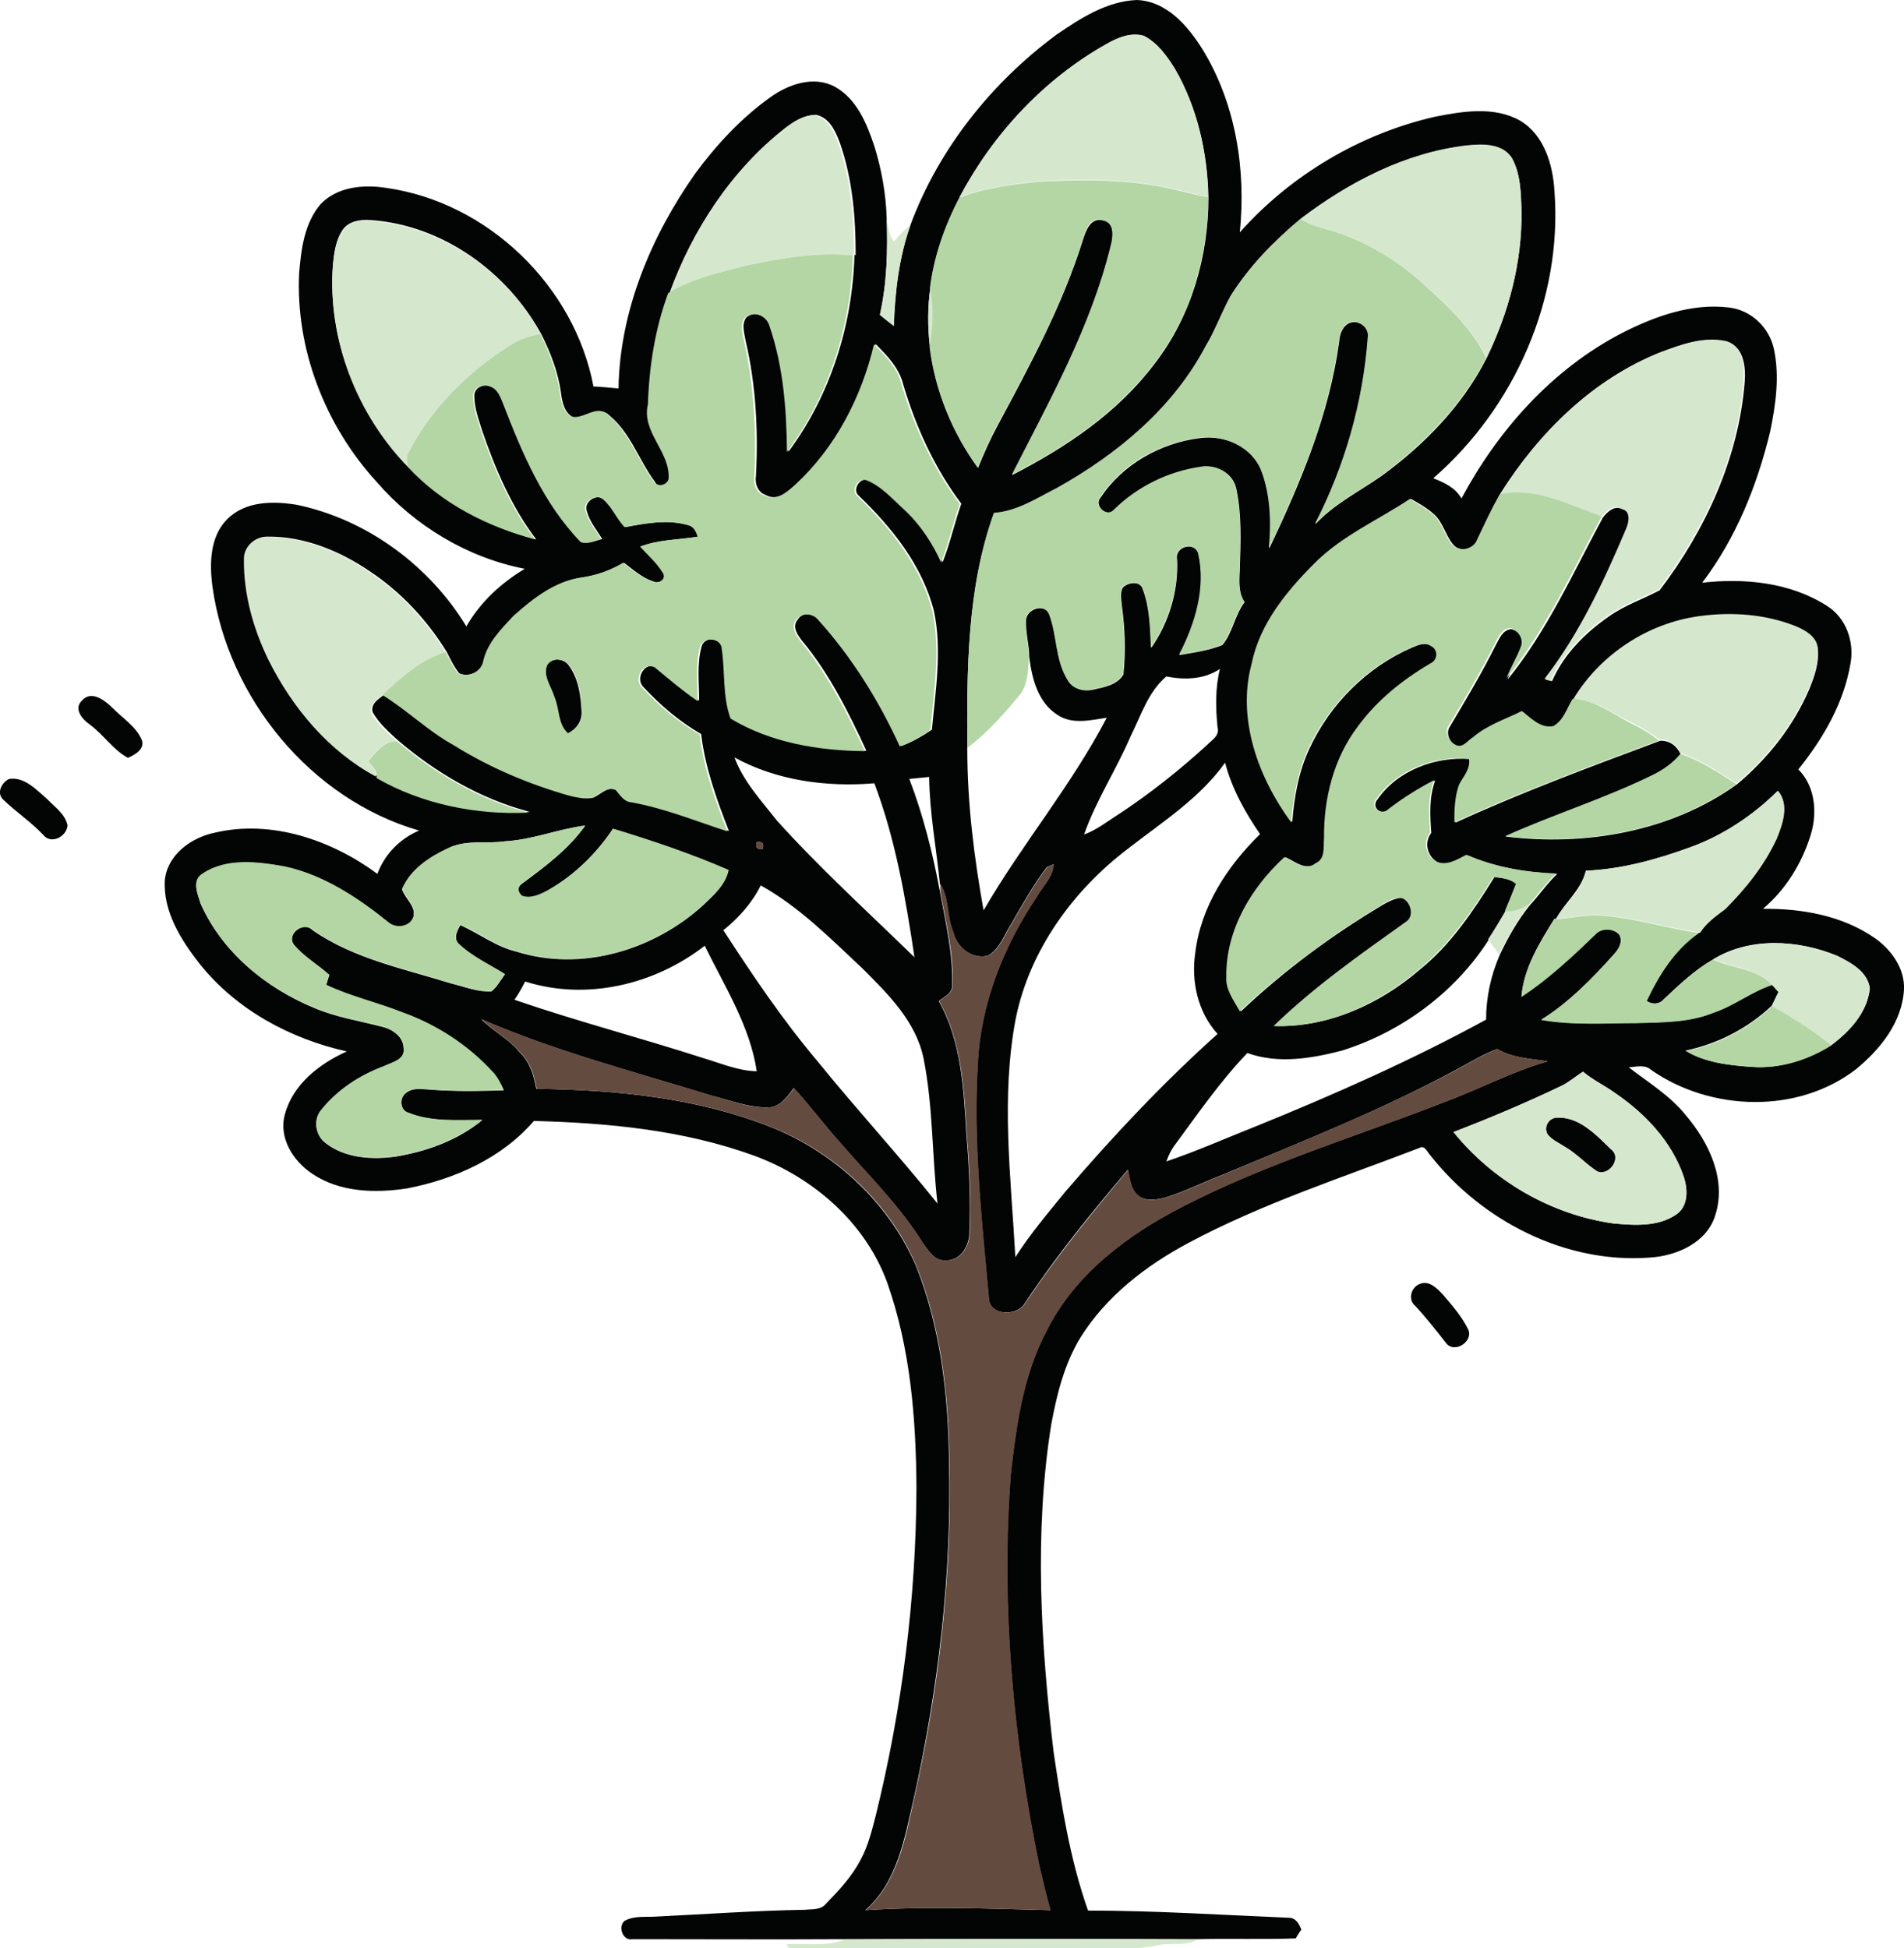 <?xml version="1.0" encoding="utf-8"?>
<!-- Generator: Adobe Illustrator 19.2.0, SVG Export Plug-In . SVG Version: 6.00 Build 0)  -->
<svg version="1.1" id="Layer_1" xmlns="http://www.w3.org/2000/svg" xmlns:xlink="http://www.w3.org/1999/xlink" x="0px" y="0px"
	 viewBox="0 0 479.3 490.5" enable-background="new 0 0 479.3 490.5" xml:space="preserve">
<g>
	<g>
		<path fill="#030404" d="M266,8.7c6-4.1,12.6-8.4,20.2-8.7c7.5,0.3,12.8,6.5,16.5,12.4c8.4,13.7,11,30.3,9.4,46.1
			c12.8-14.4,30.3-24.8,49.1-29.1c7-1.4,15-2.7,21.5,1c6,3.6,8.2,11,8.6,17.6c2.1,27.2-10,54.6-30.5,72.4c2.8,1.1,5.6,2.4,7.1,5.1
			c9.2-17.2,22.8-32.5,40.3-41.6c8.2-4.2,17.5-7.6,26.9-6.5c5.7,0.6,10.4,5.1,11.5,10.7c1.4,6.8,0.4,13.8-1,20.6
			c-3.3,13.6-8.6,26.8-17.1,38c10.6-1.2,22-0.1,31.2,5.7c5,3,7.2,9.2,6.1,14.8c-1.7,9.9-6.9,18.8-13.1,26.5
			c4.2,4.2,4.8,10.7,3.2,16.2c-2.2,7.3-6.3,14-12.1,18.9c9.8-0.1,20,1.7,28.2,7.4c4.1,2.9,7.5,7.6,7.3,12.8
			c-0.4,8.3-6,15.2-12.1,20.2c-14.7,11.3-36.5,10.6-51.5,0.2c-1.6-1.5-3.8-0.8-5.7-0.7c4.9,3.8,10.4,7.1,14.4,12.1
			c5.7,6.7,10.3,16.1,7.4,25.1c-2.1,7-9.8,10.3-16.5,10.7c-21.2,1.6-42.2-9.2-55.2-25.7c-0.8-0.8-1.4-2.7-2.8-1.9
			c-19.5,7.5-39.6,14-58.1,23.9c-10.7,5.7-20.7,13.4-27.2,23.8c-4.1,6.7-6,14.5-7.4,22.1c-4.3,27.2-2.6,54.9,0.6,82.1
			c2,13.5,4.1,27.1,8.7,40.1c16.8,0,33.7,1.1,50.5,1.8c1.8,0,2.6,1.5,3.2,3c-0.4,0.5-1.1,1.6-1.4,2.2c-8.3,0.3-16.6,0-24.8,0.2
			c-29.6-0.1-59.2-0.1-88.8,0c-17.8,0.1-35.6,0-53.4,0c-2.4,0.5-3.7-3.1-2-4.6c2.5-1.4,5.4-0.9,8.1-1.1c12.4-0.6,24.9-1.5,37.3-1.7
			c1.8-0.2,4,0.1,5.3-1.5c3.3-3.4,6.6-6.9,8.8-11.2c1.9-3.5,2.8-7.4,3.8-11.2c6.6-26.9,10.1-54.5,10.2-82.2
			c-0.1-17.5-1.5-35.3-7.4-51.9c-5.5-15-18.5-26.3-33.3-31.8c-17.8-6.5-36.8-8.3-55.6-8.8c-8.1,9.4-20,14.7-32,17
			c-8,1.2-16.8,1-23.8-3.7c-4.8-3.2-8.5-9-6.9-14.9c2-7.6,8.7-12.8,15.6-15.9c-14.3-3.2-27.8-10.5-37-22c-4.7-6-9.3-13.2-8.8-21.2
			c0.7-6.4,6.7-10.7,12.7-11.9c14.2-3.3,29.3,1.9,40.8,10.4c1.8-4.9,5.7-8.9,10.5-10.9c-27.3-7.9-48.1-33.4-52-61.3
			c-0.8-5.8-0.7-12.7,3.7-17.1c4.6-4.6,11.6-4.6,17.6-3.6c17.6,3.7,33.3,15.3,42.6,30.6c3.5-6.1,8.7-10.9,14.7-14.5
			c-14.4-2.8-27.7-10.8-37.3-21.9C81.9,107.2,74.4,88,75.3,68.8c0.5-6,1.3-12.6,5.4-17.4c4.2-4.4,10.8-5,16.5-4.1
			c25.6,3.6,47.4,24.7,52.2,50c2.1,0.1,4.2,0.3,6.3,0.5c0.3-19.5,8.2-38.3,19.3-54.1c5.3-7.2,11.6-14,18.9-19.2
			c4.6-3.3,10.9-5.5,16.2-2.7c5.6,3.1,8.1,9.3,10,15c1.8,5.8,2.9,11.9,3.1,17.9c0.3,8.2,0.1,16.5-1.7,24.5c1.1,0.9,2.3,1.9,3.5,2.8
			c0.3-8.6,1.3-17.3,4.2-25.4C236.3,37.5,249.6,20.8,266,8.7z M278.5,11.1c-15.8,8.9-28.6,22.7-37,38.7c-3.6,7.1-6.4,14.8-7.3,22.7
			c-0.7,4.9-0.7,9.9-0.1,14.9c1.3,10.9,5.6,21.5,12.1,30.4c1.5-3.7,3.1-7.3,5-10.8c8.1-15.1,16.3-30.2,21.4-46.6
			c0.7-2.3,2-5.8,5.1-4.9c3,0.6,2.5,4.2,2,6.4c-5,20.5-15.4,39-24.9,57.7c13.6-7,26.6-15.7,35.9-28.1c9.2-11.9,13.5-27,13.5-41.8
			c-0.2-11.2-2.8-22.6-8.4-32.3c-2-3.2-4.3-6.5-7.7-8.2C284.7,8,281.3,9.5,278.5,11.1z M197.6,32.3c-13.5,10.6-23.3,25.6-29.1,41.6
			c-3.3,8.9-4.8,18.5-5.1,28c-1.7,7,5.7,11.9,5.2,18.8c-0.4,1.6-3.1,2.2-3.8,0.5c-4-5.4-6.1-12.3-11.5-16.7
			c-2.7-2.6-5.9,1.2-9.1,0.5c-2.2-1.2-2.7-3.9-3-6.2c-0.7-5.1-2.6-10-4.9-14.6c-8.6-15.8-25-27.6-43.1-28.8
			c-2.5-0.2-5.4,0.3-6.9,2.4c-1.8,2.6-2.2,5.9-2.5,8.9c-1.4,18.7,6.1,37.6,19.2,50.9c8.5,9.2,20,15,32,18.2
			c-6.2-8.1-10.3-17.7-13.6-27.3c-0.9-2.9-2-5.8-2-8.8c-0.1-2.1,2.4-3.2,4.2-2.4c2,0.6,2.6,2.8,3.4,4.5c4.8,12.4,10.1,25,19.5,34.7
			c1.7,0.5,3.4-0.4,5.1-0.8c-1.4-2.3-3.2-4.4-3.9-7.1c-0.8-2.4,2.7-4.5,4.5-2.8c2.2,1.9,3.3,4.7,5.3,6.9c5.2-1,10.7-2,15.9-0.5
			c1.5,0.3,2.1,1.6,2.5,2.9c-4.8,0.8-9.9,0.7-14.5,2.5c1.9,2.1,4.1,4,5.6,6.4c1.4,1.7-1.1,3.1-2.5,2.4c-2.8-0.9-5-2.9-7.4-4.7
			c-3.3,1.9-6.9,3.2-10.6,3.7c-6.6,1-12.1,5.2-16.9,9.6c-3.1,3.4-6.6,6.9-7.7,11.6c-0.6,2.7-3.9,4-6.3,2.9c-1.3-1.6-2.2-3.5-3.1-5.3
			c-4.9-8-11.5-15.1-19.3-20.3c-7.6-5.2-16.6-8.9-25.8-8.8c-3-0.1-5.9,2.5-5.7,5.6c-0.1,8.8,2.4,17.6,6.4,25.4
			c5.9,12,15.1,22.9,27,29.3l0,0.3c11.6,6.6,25.1,9.3,38.3,8.7c-12.3-3.2-23.6-9.8-33.2-18c-2.3-2.1-4.8-4.3-6.4-7.1
			c-0.6-2.1,1.5-3.3,2.9-4.4c6.2,3.8,11.5,9,17.9,12.6c9.1,5.8,19.1,9.9,29.4,12.8c1.8,0.4,3.6,0.7,5.4,0.5c1.9-0.9,3.7-3,6-2
			c1.1,1.3,2.1,3,4,3.1c8.3,1.6,16.1,4.7,24.1,7.3c-3.1-7.9-6-16-7-24.4c-5.4-3.1-10.2-7.2-14.4-11.7c-2.4-2.1,0.1-6.6,3.1-5.2
			c3.6,2.9,7,5.9,10.8,8.5c0-4.5-0.6-9.2,0.6-13.6c0.6-2.5,4.7-2.5,5.4-0.1c1,6,0.2,12.4,2.3,18.1c10.1,6,22.2,8.1,33.8,8.2
			c-4.5-9.7-9.3-19.4-16.2-27.7c-1.1-1.4-2.6-3.5-1.1-5.3c1.2-2,4.1-1.8,5.5-0.1c8.5,9.4,15.4,20.3,20.6,31.9c2.8-1,5.3-2.5,7.7-4.1
			c0.9-9.9,2.6-20,0.5-29.9c-2.9-11.4-10.5-20.9-18.8-28.9c-1.9-1.4,0-4.7,2.2-4.1c3.8,1.5,6.5,4.7,9.5,7.4c4,3.7,7.1,8.3,9.3,13.3
			c1.9-4.8,3-9.9,4.7-14.7c-6.7-8.9-11.4-19.2-14.6-29.9c-1-4.2-4-7.3-7-10.3c-3.1,13.3-9.8,26-19.8,35.3c-2.1,1.9-4.9,4.4-7.9,2.7
			c-2-0.7-2.7-2.9-2.4-4.8c0.6-11.4,0-22.9-2.6-34c-0.3-1.9-1.1-4,0.1-5.8c2.1-2,5.6-0.6,6.3,2c3.5,10.2,4.3,21,4.4,31.7
			c10.6-14.3,16.1-31.9,16.6-49.5l0.3,0c0-9.5-0.8-19.2-4-28.3c-1.1-2.9-2.6-6.3-6-7C202.2,29,199.7,30.7,197.6,32.3z M327.4,55.1
			c-6.7,5.6-12.9,11.9-17.6,19.4c-2.3,4.2-3.9,8.7-6.3,12.8c-8.2,15.6-22.3,27.2-37.4,35.7c-5.1,2.6-10.1,5.8-15.9,6.3
			c-6.8,18.9-6.8,39.3-6.7,59.2c0,13.7,1.7,27.3,4.1,40.7c9.6-16.6,22.1-31.4,31-48.5c-4.1,0.6-8.8,1.8-12.5-0.8
			c-4.8-3.1-6.3-9-7-14.4c0-3.2-1-6.3-0.8-9.6c0.4-2.7,4.8-4.1,5.9-1.1c2,5.3,1.5,11.4,4.6,16.4c1.2,2.3,4.1,3,6.5,2.4
			c2.7-0.6,6-1.2,7.5-3.8c0.6-5.8,0.4-11.6-0.4-17.4c-0.1-1.4-0.5-3,0.2-4.4c1.2-1.4,4.4-1.9,5.1,0.3c1.8,4.7,1.9,9.8,2.1,14.8
			c4.5-6.4,6.9-14.5,6.5-22.3c-0.6-3.2,4.4-4.6,5.4-1.4c2,8.7-0.7,17.8-4.8,25.5c3.6-0.6,7.3-1.1,10.8-2.5c2.6-3.1,3.1-7.5,5.6-10.8
			c-1.7-2.6-1.3-5.7-1.2-8.6c0.2-6.7,0.5-13.5-0.9-20c-0.8-3.9-5.1-6.1-8.9-5.4c-8.1,1.2-15.9,5.1-21.8,10.8
			c-1.8,2.1-5.3-1.2-3.4-3.2c5.5-8.3,15.1-13.7,24.9-14.9c6.3-0.9,13.2,2.1,15.6,8.3c2.4,6.1,2.6,13,1.9,19.5
			c7.9-16.6,15.1-33.7,17.6-52c0.1-2.3,1.3-5.2,4.1-5c1.9,0.2,3.5,2,3.2,3.9c-1.2,16.4-5.8,32.4-13.3,47c4.7-5.1,11-8.2,16.7-12.2
			c10.7-7.8,20.3-17.6,26.4-29.6c5.6-11.5,9-24.2,8.8-37.1c-0.1-4.5-0.2-9.4-2.5-13.4c-2.5-3.6-7.4-3.4-11.3-3
			C353.7,38.5,339.6,45.9,327.4,55.1z M418,88.7c-17.1,6.8-30.7,20.3-40.4,35.7c-2.1,3.7-3.9,7.5-5.5,11.5c-0.9,2.4-4.5,3.2-6.2,1.3
			c-2.1-2.4-2.6-5.8-5.1-7.9c-1.7-1.5-3.7-2.6-5.6-3.7c-8.1,5.3-17.2,9.3-24.1,16.3c-7,7-13.7,15.2-15.7,25.1
			c-3.8,13.9,1.6,28.8,9.9,40c0.5-6.4,1.6-12.8,4.4-18.7c5.2-11.1,14.4-20.3,25.6-25.2c1.6-0.7,3.6-1.6,5.3-0.4
			c1.8,0.9,1.6,3.6-0.2,4.3c-7,4.1-13.5,9.3-18.3,15.9c-6.1,8-8.6,18.2-8.5,28.1c-0.1,2.2,0.4,5.2-2.1,6.3c-2.7,2.1-5.5-0.4-7.9-1.5
			c-8.4,7.7-14.8,18.5-14.6,30.2c-0.2,3.3,1.8,5.9,3.4,8.6c11-10.4,23.2-19.4,36.2-27.1c1.4-0.7,3-1.6,4.6-1.4
			c2.2,0.8,3.2,4.4,1.1,5.9c-11.5,8.2-23.2,16.4-33.4,26.3c13.5,0.4,26.4-5.5,36.4-14.1c7.9-6.3,13.6-14.9,18.9-23.4
			c2,0.2,4,0.4,5.7,1.7c-0.8,2.3-1.7,4.7-2.8,6.9c-1.4,2.4-2.9,4.9-4.4,7.3c-8.5,13.2-21.9,23.1-36.9,27.8c-7.7,2-16.1,3.4-23.8,0.6
			c-6.9,7.2-12.6,15.5-18.5,23.5c-0.8,1.1-1.4,2.5-1.9,3.8c7.7-2.6,15.1-5.9,22.7-8.9c19.7-8,39.1-16.6,57.8-26.8
			c0-5.6,1.2-11.1,3.4-16.2c2.1-4.5,4.6-8.9,7.7-12.7c2.3-2.5,4.3-5.4,6.8-7.8c-7.7-0.3-15.5-1.6-22.6-4.7c-2.4,1.2-5.2,3-7.8,1.6
			c-2.4-1.6-3.1-4.9-1.3-7.2c-0.3-4.4-0.6-9,1-13.2c-4,2.1-7.9,4.5-11.5,7.3c-1.8,1.8-4.9-0.5-3-2.6c5.1-7.3,14.6-10.8,23.3-10.1
			c0.4,2.6-1.4,4.4-2.5,6.5c-1.1,3-1.2,6.3-1.2,9.5c16.8-7.7,34.1-14.1,51.5-20.6c2.4-0.1,4.1,1.2,5.2,3.4c-1.9,2.3-4.3,4-7,5.3
			c-12,6-25,9.9-37.1,15.4c20,2.5,41.6-1.2,58.2-13.1c7.8-6.5,14.3-14.7,18.3-24.1c1.3-3.2,2.5-6.7,2.1-10.2
			c-0.3-2.8-3.1-4.2-5.3-5.2c-7.6-3.1-16.1-3.7-24.3-2.6c-13,1.6-25,9.6-31.8,20.8c-1.5,2.4-2.3,5.5-4.9,6.9c-3.3,0.6-5.6-2-7.9-3.8
			c-4.2,2.1-8.8,3.5-12.3,6.6c-1.4,0.8-2.6,2.9-4.4,1.9c-1.7-0.7-2.9-3.2-1.7-4.9c4-6.7,8-13.4,11.5-20.4c0.9-1.6,1.7-3.9,3.9-4.1
			c2.1,0.4,3.6,2.8,2.7,4.8c-1.1,2.7-2.7,5.2-3.6,7.9c10-12.3,16.5-26.9,24-40.8c1.1-1.4,2.9-3.2,4.9-2.1c2.5,0.6,2,3.4,1.2,5.2
			c-5.6,13.2-11.7,26.3-20.5,37.7l1.6,0.4c3-6.9,8.5-12.3,14.6-16.5c3.9-2.7,8.4-4.2,12.5-6.4c11.5-15.1,19.9-33.3,21.4-52.5
			c0.3-3.8-0.3-9.1-4.7-10.1C428.6,84.7,423.1,86.8,418,88.7z M293.6,170.3c-4.6,3.9-6.4,9.9-9,15.1c-3.6,8.4-8.7,16.1-11.7,24.7
			c3.3-1.2,6.1-3.5,9-5.3c7.7-5.1,15-10.9,21.8-17.1c1.2-1.3,3.4-2.4,2.8-4.6c-0.5-4.9-0.6-9.9,0.6-14.7
			C303.1,171.1,298.1,171.2,293.6,170.3z M184.9,190.7c2.2,6,6.7,10.8,10.6,15.8c10.9,12.1,23,23.1,34.7,34.5
			c-2.2-14.8-4.8-29.8-10.1-43.8C208,198.2,195.5,196.5,184.9,190.7z M308.4,192c-6.4,9-15.9,15-24.5,21.7
			c-13.8,10.5-24.7,25.5-28.2,42.7c-3.8,19.9-1.2,40.1-0.1,60.1c3.7-5.8,8.2-11.1,12.6-16.5c12-14,24.6-27.4,38.3-39.7
			c-5-5.5-6.7-13.3-5.6-20.5c1.4-11.6,8.1-21.8,16.3-29.8C313.5,204.6,310.1,198.6,308.4,192z M228.9,196.1
			c3.5,9.1,5.9,18.7,7.7,28.3c1.4,7.7,3.3,15.5,3.1,23.4c0.2,2.2-1.9,3.1-3.4,4.2c5.8,10.3,6.3,22.4,7,33.9c0.7,8.3,1.1,16.7,0.7,25
			c-0.2,3.1-2.4,6.5-5.8,6.4c-3,0.3-4.5-2.5-6-4.5c-5.8-9.3-13.7-17-20.8-25.2c-4-4.5-7.6-9.3-11.6-13.7c-1.6,2.3-3.6,5-6.7,4.9
			c-4.8,0-9.4-1.8-14.1-3c-19.4-6-39.2-11.1-57.8-19.2c3,3.1,7,5,9.7,8.4c2.5,2.4,3.5,5.8,4.1,9.1c20,0.3,40.4,2.2,59.2,9.7
			c15.9,6.4,29.4,18.9,36.3,34.7c6.3,15.7,8.2,32.7,8.4,49.4c0.7,28.6-2.7,57.2-8.9,85c-2.3,9.9-4.1,21-12.2,28
			c15.5-1,31.1-0.4,46.6,0c-1.1-3.8-2-7.7-2.9-11.6c-6.6-32.2-9.6-65.4-7.1-98.2c1.4-12.3,3.1-25,9-36c7-14.3,20.5-24.3,34.4-31.4
			c21.1-10.9,43.9-17.7,65.9-26.3c8.7-3.2,17-7.7,25.9-10.2c-4.3-0.7-8.8-0.8-12.7-3.1c-3.6,1.3-6.9,3.4-10.3,5.2
			c-18.9,10.2-38.9,18.1-58.7,26.4c-5,1.9-9.8,4.4-14.9,5.9c-2.2,0.5-5.1,0.9-6.8-0.9c-1.7-1.6-1.8-4.1-2.3-6.2
			c-9.1,10.7-18,21.7-25.8,33.4c-1.7,3.5-9,3.5-9.2-1c-1.8-19.6-4-39.4-2.8-59.1c0.7-15.2,6.5-29.7,14.9-42.1
			c1.5-2.7,4.1-4.9,4.2-8.1c-0.4,0.2-1.3,0.5-1.7,0.7c-3.4,4.5-6.1,9.4-8.9,14.2c-1.8,2.8-2.9,6.4-5.9,8.1c-3.9,1-7.8-2-8.7-5.8
			c-1.8-3.9-1-8.7-3.4-12.3c-0.9-9-2.6-17.9-2.7-26.9C232.3,195.8,230.6,195.9,228.9,196.1z M425.5,213.3
			c-8.5,3.1-17.3,5.5-26.3,5.9c-1.1,4.8-5.2,7.9-7.5,12.1l-0.4,0c-3.7,6-7.7,12.3-8.3,19.6c6.8-4.4,12.8-10.1,18.6-15.7
			c1.5-1.7,4.5-1.6,6,0c1,1.7,0,3.6-1.2,4.9c-5.5,6.2-11.3,12.2-18.4,16.6c7.9,1.4,16,0.8,24,0.8c6.5-0.2,13.2-0.1,19.3-2.6
			c5.2-1.7,9.6-5.4,14.8-7c0.4,0.5,1.2,1.4,1.6,1.8c-0.6,1.2-1.1,2.4-1.7,3.5c-6,5.7-13.6,9.6-21.7,11.3c5,3,11,3.7,16.7,4.1
			c7,0.5,14-1.8,19.9-5.4c4.7-3.5,9.2-8.3,9.8-14.4c-0.6-4.2-4.9-6.5-8.3-8.2c-9.8-4-21.8-4.8-31.1,0.9c-4.7,2.7-8.6,6.4-12.5,10.1
			c-1.1,1.3-2.9,1.3-4.3,0.4c3.1-6.6,7.1-13,13.2-17.2l0.2,0c1.6-2.5,4-4.2,6.3-5.9c5.2-5.2,10-11.1,13-17.8c1.5-3.7,3.2-8.6,0.3-12
			C441.3,205.3,433.8,210.3,425.5,213.3z M127.2,211.8c-4.8,0.7-9.9-0.5-14.4,1.8c-4.7,2.2-9.4,5.4-11.6,10.3
			c0.8,2.4,3.5,4.2,2.9,6.9c-0.8,2.7-4.4,3.2-6.4,1.4c-7.7-6.2-16.3-11.9-26.1-14C64.9,217,57.1,216,51,220
			c-2.8,1.7-1.2,5.1-0.5,7.5c5.4,12.2,16.5,21.3,28.7,26.3c5.4,2.3,11.3,3.2,17,4.7c2.6,0.6,5.4,2.5,5.4,5.5c0.4,2.9-3,3.5-5,4.5
			c-6.2,2.3-11.8,6-15.9,11.2c-1.9,2.5-1.2,6.3,1.3,8.1c4.9,3.8,11.6,4.2,17.5,3.4c7.9-1.3,15.7-4.1,21.9-9.2
			c-6.2,0-12.7,0.5-18.6-1.8c-2.2-0.6-2.3-4-0.5-5.1c1.6-1.3,3.8-0.9,5.7-0.8c6.2,0.5,12.5,0.4,18.8,0.2c-0.7-1.6-1.5-3.2-2.7-4.5
			c-6.2-6.8-14.2-12-22.9-15.1c-6.3-2.5-13-3.9-19.1-6.9c0.3-0.8,0.5-1.7,0.8-2.5c-2.9-2.6-6.4-4.6-8.9-7.6c-2-2.7,2.4-6.1,4.7-3.7
			c10.4,7.2,23,9.7,34.9,13.4c3.3,0.8,6.7,2.2,10.1,2c1.4-1.1,2.3-2.8,3.4-4.3c-4-2.5-8.4-4.5-11.8-7.8c-1.1-1.5-0.2-3.2,0.6-4.6
			c4.8,2.2,9.1,5.5,14.2,6.7c16.3,5.1,34.5-0.4,46.9-11.7c2.6-2.5,5.6-5.1,6.4-8.8c-9.5-4.1-19.3-7.4-29.1-10.4
			c-4.2,6.2-9.7,11.6-16.2,15.4c-2,1.1-4.4,2.3-6.7,1.5c-1.2-1.2-1.2-2.3,0.1-3.2c5.7-4.2,11.6-8.6,15.8-14.5
			C140.5,208.7,134.1,211.4,127.2,211.8z M190.5,212c-0.4,1.4,0.1,1.9,1.5,1.7C192.4,212.3,191.9,211.8,190.5,212z M191.5,222.9
			c-2.2,4.5-5.6,8.2-9.4,11.3c7.4,11.4,15,22.7,23.8,33.1c9.8,12.1,20.4,23.6,30.1,35.7c-1.4-12.1-1.1-24.5-3.5-36.5
			c-1.9-9.3-8.9-16.2-15.3-22.6C209.1,236.3,201.2,228.3,191.5,222.9z M132.2,247.1c-0.8,1.6-1.7,3.2-2.7,4.6
			c15.7,5.4,31.8,9.6,47.6,14.7c4.4,1.3,8.7,3.2,13.4,3.3c-1.7-11.4-8.1-21.4-13.1-31.6C164.8,247.9,147.6,252,132.2,247.1z
			 M392.8,273.5c-8.8,4.2-17.8,8-26.9,11.5c9.9,12.3,24.6,20.8,40.2,23c5.3,0.5,11.2,0.9,15.8-2.2c3.2-2.1,3-6.5,1.9-9.7
			c-3-8.7-9.7-15.8-17.2-20.9c-2.6-1.9-5.7-3.3-8.1-5.4C396.6,271,394.9,272.5,392.8,273.5z"/>
	</g>
	<path fill="#030404" d="M137.7,167.5c1.3-2.2,4.4-1.7,5.6,0.2c2.3,3.2,2.9,7.4,3.1,11.3c0.2,2.5-1.3,4.6-3.5,5.7
		c-2.6-2.3-2.2-6.2-3.4-9.1C138.9,172.9,136.6,170.3,137.7,167.5z"/>
	<path fill="#030404" d="M20.7,176.3c2.3-2.5,5.5-0.1,7.4,1.7c2.6,2.7,6.1,4.8,7.6,8.3c0.8,2.3-1.7,3.7-3.5,4.5
		c-3.8-2.1-6.1-5.8-9.6-8.4C20.7,181.1,18.4,178.4,20.7,176.3z"/>
	<path fill="#030404" d="M2.3,196.1c3.9-0.6,6.9,2.8,9.6,5.1c1.9,2,4.5,3.7,5.1,6.6c-0.2,2.8-4.1,4.9-6.1,2.4
		c-3.1-3.3-6.9-5.8-10.1-8.9C-1,199.6,0.5,196.9,2.3,196.1z"/>
	<path fill="#030404" d="M391.6,281.4c5.8-0.5,10.2,4.3,14,8c2.8,2.1-0.4,6.8-3.4,5.6c-2.9-1.8-5.1-4.4-8-6.1
		c-1.6-1.1-3.4-1.8-4.6-3.3C388.6,283.8,389.7,281.7,391.6,281.4z"/>
	<path fill="#030404" d="M357.5,323.2c2.3-0.9,4.3,1.2,5.7,2.7c2.3,2.7,4.7,5.4,6.3,8.6c1.7,3-3.3,6.5-5.5,3.6
		c-2.5-3.2-5-6.4-7.7-9.3C354.3,327.2,355.2,324,357.5,323.2z"/>
</g>
<g>
	<path fill="#D5E8CD" d="M278.5,11.1c2.8-1.6,6.2-3.1,9.5-2.1c3.4,1.8,5.7,5,7.7,8.2c5.7,9.8,8.2,21.1,8.4,32.3
		c-4.4-0.6-8.6-2.2-12.9-2.8c-9.9-1.7-20-1.7-30.1-1c-6.6,0.7-13.4,1.5-19.6,4C249.9,33.8,262.7,20,278.5,11.1z"/>
	<path fill="#D5E8CD" d="M197.6,32.3c2.1-1.6,4.6-3.3,7.4-3.3c3.4,0.6,4.9,4.1,6,7c3.2,9,4,18.7,4,28.3l-0.3,0
		c-8.9-0.9-17.9,0.7-26.6,2.5c-6.7,1.7-13.7,3.3-19.6,7.2C174.3,57.9,184.1,42.9,197.6,32.3z"/>
	<path fill="#D5E8CD" d="M327.4,55.1c12.2-9.3,26.4-16.7,41.8-18.5c3.9-0.4,8.8-0.6,11.3,3c2.3,4,2.3,8.9,2.5,13.4
		c0.2,12.9-3.2,25.6-8.8,37.1c-3.4-7.2-9.3-12.7-15.1-18c-6.5-5.9-14.1-10.8-22.5-13.6C333.4,57.5,330.1,57,327.4,55.1z"/>
	<path fill="#D5E8CD" d="M223.2,54.8c0.4,2.1,0.5,4.3,1.8,6c1.3-1.5,2.6-3,4.2-4.1c-2.9,8.2-3.9,16.8-4.2,25.4
		c-1.2-0.9-2.4-1.9-3.5-2.8C223.3,71.3,223.5,63,223.2,54.8z"/>
	<path fill="#D5E8CD" d="M86.3,58c1.6-2.2,4.4-2.7,6.9-2.4c18.1,1.3,34.6,13,43.1,28.8c-2.5,0.6-5,1.2-7.1,2.6
		c-11,6.9-20.6,16.3-26.4,28c0,1,0,1.9,0.2,2.9c-13.1-13.3-20.5-32.2-19.2-50.9C84.1,63.9,84.5,60.6,86.3,58z"/>
	<path fill="#D5E8CD" d="M234.2,72.4c1,4.9,0.8,10-0.1,14.9C233.5,82.4,233.5,77.4,234.2,72.4z"/>
	<path fill="#D5E8CD" d="M418,88.7c5.1-1.9,10.6-4,16.2-2.9c4.5,1,5,6.3,4.7,10.1c-1.4,19.2-9.8,37.3-21.4,52.5
		c-4.2,2.2-8.6,3.7-12.5,6.4c-6.1,4.2-11.6,9.6-14.6,16.5l-1.6-0.4c8.8-11.4,14.9-24.5,20.5-37.7c0.8-1.8,1.3-4.6-1.2-5.2
		c-2-1.1-3.7,0.7-4.9,2.1c-8.2-2.9-16.7-7.3-25.6-5.6C387.3,109,400.9,95.5,418,88.7z"/>
	<path fill="#D5E8CD" d="M61.4,140.8c-0.1-3.1,2.7-5.7,5.7-5.6c9.3-0.1,18.3,3.6,25.8,8.8c7.9,5.2,14.4,12.3,19.3,20.3
		c-6.3,1.9-11.3,6.4-15.9,10.8c-1.4,1.1-3.5,2.3-2.9,4.4c1.6,2.8,4.1,4.9,6.4,7.1c-3.4,0-5.2,2.8-7.2,5c0.8,1.2,2.3,2.3,2,3.9
		c-11.9-6.4-21-17.3-27-29.3C63.8,158.4,61.3,149.7,61.4,140.8z"/>
	<path fill="#D5E8CD" d="M396.1,175.9c6.8-11.2,18.8-19.1,31.8-20.8c8.1-1.1,16.6-0.5,24.3,2.6c2.3,1,5,2.5,5.3,5.2
		c0.4,3.5-0.8,7-2.1,10.2c-4,9.4-10.5,17.6-18.3,24.1c-4.5-2.9-9-5.9-14.1-7.6c-1-2.1-2.8-3.5-5.2-3.4c-2.2-1.6-4.6-3.1-7-4.3
		C406.1,179.7,401.6,176.3,396.1,175.9z"/>
	<path fill="#D5E8CD" d="M425.5,213.3c8.3-3,15.8-8.1,22.1-14.2c2.9,3.5,1.2,8.3-0.3,12c-3.1,6.7-7.8,12.6-13,17.8
		c-2.3,1.7-4.7,3.4-6.3,5.9l-0.2,0c-8.3-1.3-16.3-3.8-24.6-4.4c-3.8-0.3-7.6,0.7-11.4,0.9c2.4-4.1,6.4-7.3,7.5-12.1
		C408.2,218.9,417,216.4,425.5,213.3z"/>
	<path fill="#D5E8CD" d="M379,229.3c2.2,0.2,4.3-0.4,6.1-1.7c-3.1,3.9-5.6,8.2-7.7,12.7c-0.9-1.3-1.9-2.5-2.8-3.8
		C376.1,234.2,377.6,231.7,379,229.3z"/>
	<path fill="#D5E8CD" d="M431.3,241.5c9.4-5.6,21.3-4.9,31.1-0.9c3.5,1.7,7.7,3.9,8.3,8.2c-0.6,6.1-5.1,10.9-9.8,14.4
		c-4.6-3.8-9.7-6.9-14.9-9.9c0.6-1.2,1.1-2.4,1.7-3.5c-0.4-0.5-1.2-1.4-1.6-1.8C442.4,243.7,436.2,243.8,431.3,241.5z"/>
	<g>
		<path fill="#D5E8CD" d="M392.8,273.5c2.1-0.9,3.8-2.5,5.7-3.7c2.5,2.1,5.5,3.5,8.1,5.4c7.5,5.1,14.2,12.1,17.2,20.9
			c1.1,3.2,1.3,7.6-1.9,9.7c-4.6,3.1-10.5,2.7-15.8,2.2c-15.6-2.2-30.3-10.7-40.2-23C375,281.5,384,277.7,392.8,273.5z M391.6,281.4
			c-1.9,0.3-3,2.4-2.1,4.1c1.2,1.5,3,2.3,4.6,3.3c2.9,1.7,5.2,4.3,8,6.1c3,1.2,6.3-3.5,3.4-5.6C401.8,285.7,397.3,280.9,391.6,281.4
			z"/>
	</g>
	<path fill="#D5E8CD" d="M212.6,488.3c29.6-0.2,59.2-0.2,88.8,0c-3.1,1.9-6.9,0.6-10.3,1.5c-4.6,1-9.3,0.7-13.9,0.7
		c-25.3,0.1-50.7,0-76,0.1c-1.1-0.1-2.8,0.4-3.1-1.1C202.9,489.1,208,490.2,212.6,488.3z"/>
</g>
<g>
	<path fill="#B3D6A4" d="M241.5,49.8c6.2-2.5,13-3.3,19.6-4c10-0.6,20.1-0.7,30.1,1c4.4,0.7,8.6,2.2,12.9,2.8
		c0,14.9-4.3,30-13.5,41.8c-9.2,12.3-22.3,21.1-35.9,28.1c9.5-18.7,19.9-37.2,24.9-57.7c0.6-2.2,1.1-5.8-2-6.4
		c-3.1-1-4.4,2.5-5.1,4.9c-5,16.4-13.3,31.6-21.4,46.6c-1.9,3.5-3.5,7.1-5,10.8c-6.4-8.9-10.8-19.5-12.1-30.4
		c0.9-4.9,1.1-10,0.1-14.9C235.1,64.5,237.8,56.8,241.5,49.8z"/>
	<path fill="#B3D6A4" d="M309.8,74.5c4.7-7.4,10.9-13.8,17.6-19.4c2.7,1.9,6,2.4,9.1,3.4c8.4,2.8,16,7.6,22.5,13.6
		c5.8,5.3,11.7,10.8,15.1,18c-6.1,11.9-15.6,21.7-26.4,29.6c-5.6,4-11.9,7.1-16.7,12.2c7.5-14.6,12.1-30.6,13.3-47
		c0.3-1.9-1.3-3.8-3.2-3.9c-2.8-0.2-4,2.7-4.1,5c-2.5,18.3-9.7,35.5-17.6,52c0.6-6.5,0.4-13.3-1.9-19.5c-2.4-6.1-9.4-9.1-15.6-8.3
		c-9.8,1.2-19.4,6.5-24.9,14.9c-1.9,2.1,1.6,5.3,3.4,3.2c5.9-5.8,13.6-9.6,21.8-10.8c3.8-0.7,8.1,1.5,8.9,5.4
		c1.4,6.6,1.1,13.4,0.9,20c-0.1,2.9-0.5,6,1.2,8.6c-2.5,3.3-3,7.7-5.6,10.8c-3.4,1.4-7.1,1.9-10.8,2.5c4-7.7,6.8-16.8,4.8-25.5
		c-0.9-3.2-6-1.8-5.4,1.4c0.4,7.9-2,15.9-6.5,22.3c-0.2-4.9-0.3-10.1-2.1-14.8c-0.7-2.2-3.9-1.7-5.1-0.3c-0.7,1.3-0.3,2.9-0.2,4.4
		c0.8,5.7,1,11.6,0.4,17.4c-1.5,2.6-4.8,3.2-7.5,3.8c-2.4,0.6-5.3-0.1-6.5-2.4c-3.1-4.9-2.6-11.1-4.6-16.4c-1.1-3-5.5-1.6-5.9,1.1
		c-0.2,3.2,0.8,6.4,0.8,9.6c-0.2,3.4-0.2,7.2-2.6,9.9c-3.9,4.7-8,9.3-12.9,13c-0.1-19.8-0.1-40.3,6.7-59.2
		c5.8-0.4,10.8-3.7,15.9-6.3c15.2-8.5,29.2-20.1,37.4-35.7C305.9,83.2,307.5,78.7,309.8,74.5z"/>
	<g>
		<path fill="#B3D6A4" d="M188.1,66.8c8.7-1.8,17.7-3.4,26.6-2.5c-0.5,17.7-6,35.3-16.6,49.5c-0.1-10.7-0.9-21.5-4.4-31.7
			c-0.7-2.7-4.2-4.1-6.3-2c-1.2,1.8-0.5,3.9-0.1,5.8c2.5,11.1,3.1,22.6,2.6,34c-0.3,1.9,0.4,4.1,2.4,4.8c3,1.7,5.8-0.8,7.9-2.7
			c10.1-9.3,16.7-22.1,19.8-35.3c3,3,6,6,7,10.3c3.2,10.7,7.9,20.9,14.6,29.9c-1.7,4.8-2.8,10-4.7,14.7c-2.2-4.9-5.3-9.6-9.3-13.3
			c-3-2.7-5.7-5.9-9.5-7.4c-2.2-0.7-4.1,2.6-2.2,4.1c8.3,8,15.9,17.5,18.8,28.9c2.1,9.9,0.4,20-0.5,29.9c-2.4,1.7-5,3.1-7.7,4.1
			c-5.3-11.6-12.1-22.5-20.6-31.9c-1.4-1.7-4.3-1.8-5.5,0.1c-1.4,1.8,0,3.8,1.1,5.3c6.8,8.3,11.7,18,16.2,27.7
			c-11.6-0.1-23.7-2.1-33.8-8.2c-2.1-5.7-1.3-12.1-2.3-18.1c-0.7-2.4-4.8-2.4-5.4,0.1c-1.2,4.4-0.6,9.1-0.6,13.6
			c-3.8-2.6-7.3-5.6-10.8-8.5c-3.1-1.4-5.5,3.1-3.1,5.2c4.2,4.5,9,8.6,14.4,11.7c1,8.5,3.9,16.5,7,24.4c-8-2.6-15.8-5.8-24.1-7.3
			c-1.9-0.1-2.9-1.8-4-3.1c-2.3-1-4.1,1.1-6,2c-1.8,0.3-3.7-0.1-5.4-0.5c-10.3-2.9-20.3-7.1-29.4-12.8c-6.4-3.5-11.7-8.8-17.9-12.6
			c4.6-4.4,9.6-8.9,15.9-10.8c1,1.8,1.8,3.7,3.1,5.3c2.4,1.1,5.7-0.2,6.3-2.9c1-4.7,4.5-8.2,7.7-11.6c4.8-4.3,10.3-8.6,16.9-9.6
			c3.8-0.5,7.4-1.8,10.6-3.7c2.3,1.7,4.6,3.7,7.4,4.7c1.4,0.8,3.9-0.6,2.5-2.4c-1.5-2.4-3.7-4.3-5.6-6.4c4.6-1.8,9.7-1.7,14.5-2.5
			c-0.4-1.3-1-2.6-2.5-2.9c-5.2-1.5-10.7-0.5-15.9,0.5c-2-2.1-3.1-5-5.3-6.9c-1.8-1.7-5.3,0.4-4.5,2.8c0.7,2.7,2.5,4.8,3.9,7.1
			c-1.7,0.4-3.4,1.3-5.1,0.8c-9.4-9.7-14.7-22.3-19.5-34.7c-0.7-1.7-1.4-3.9-3.4-4.5c-1.7-0.8-4.3,0.3-4.2,2.4c0,3,1.1,5.9,2,8.8
			c3.3,9.6,7.3,19.2,13.6,27.3c-12-3.2-23.5-9-32-18.2c-0.2-1-0.2-1.9-0.2-2.9c5.8-11.7,15.4-21.2,26.4-28c2.1-1.4,4.7-2,7.1-2.6
			c2.3,4.6,4.2,9.4,4.9,14.6c0.3,2.2,0.8,5,3,6.2c3.1,0.7,6.3-3.2,9.1-0.5c5.4,4.4,7.5,11.3,11.5,16.7c0.8,1.7,3.4,1.1,3.8-0.5
			c0.5-6.9-6.9-11.8-5.2-18.8c0.3-9.5,1.8-19.1,5.1-28C174.4,70.1,181.4,68.5,188.1,66.8z M137.7,167.5c-1.2,2.8,1.1,5.4,1.9,8
			c1.3,3,0.8,6.8,3.4,9.1c2.2-1.1,3.7-3.2,3.5-5.7c-0.2-3.9-0.8-8.1-3.1-11.3C142.1,165.8,139,165.3,137.7,167.5z"/>
	</g>
	<path fill="#B3D6A4" d="M377.6,124.4c8.9-1.8,17.4,2.7,25.6,5.6c-7.5,13.9-14,28.4-24,40.8c1-2.7,2.6-5.2,3.6-7.9
		c0.9-2-0.7-4.4-2.7-4.8c-2.2,0.2-3,2.5-3.9,4.1c-3.5,7-7.5,13.8-11.5,20.4c-1.2,1.6,0,4.1,1.7,4.9c1.8,1,3-1.1,4.4-1.9
		c3.6-3.1,8.1-4.5,12.3-6.6c2.3,1.8,4.7,4.4,7.9,3.8c2.6-1.4,3.4-4.5,4.9-6.9c5.5,0.3,10,3.8,14.7,6.2c2.5,1.2,4.8,2.6,7,4.3
		c-17.3,6.5-34.7,12.9-51.5,20.6c0-3.2,0.1-6.5,1.2-9.5c1.1-2.1,2.9-3.9,2.5-6.5c-8.7-0.8-18.2,2.8-23.3,10.1c-1.9,2,1.2,4.4,3,2.6
		c3.6-2.8,7.5-5.2,11.5-7.3c-1.6,4.2-1.3,8.8-1,13.2c-1.8,2.3-1.1,5.6,1.3,7.2c2.6,1.4,5.5-0.4,7.8-1.6c7.1,3.1,14.9,4.4,22.6,4.7
		c-2.5,2.4-4.5,5.2-6.8,7.8c-1.8,1.2-3.9,1.9-6.1,1.7c1-2.3,1.9-4.6,2.8-6.9c-1.6-1.3-3.7-1.5-5.7-1.7c-5.3,8.5-11,17-18.9,23.4
		c-10.1,8.6-23,14.6-36.4,14.1c10.2-9.9,21.9-18.1,33.4-26.3c2.1-1.4,1.1-5.1-1.1-5.9c-1.7-0.3-3.2,0.6-4.6,1.4
		c-13,7.8-25.2,16.8-36.2,27.1c-1.5-2.7-3.6-5.4-3.4-8.6c-0.2-11.7,6.2-22.5,14.6-30.2c2.4,1.1,5.3,3.6,7.9,1.5
		c2.5-1.1,1.9-4.1,2.1-6.3c-0.1-9.9,2.4-20.1,8.5-28.1c4.8-6.6,11.3-11.8,18.3-15.9c1.8-0.8,2-3.4,0.2-4.3c-1.7-1.2-3.7-0.3-5.3,0.4
		c-11.2,4.9-20.4,14.2-25.6,25.2c-2.7,5.9-3.8,12.3-4.4,18.7c-8.3-11.3-13.7-26.1-9.9-40c2-9.9,8.7-18.1,15.7-25.1
		c6.9-7,16-10.9,24.1-16.3c1.9,1.2,3.9,2.3,5.6,3.7c2.5,2,3,5.5,5.1,7.9c1.7,1.9,5.3,1.1,6.2-1.3
		C373.7,131.9,375.5,128.1,377.6,124.4z"/>
	<path fill="#B3D6A4" d="M92.7,191.6c2-2.2,3.8-5,7.2-5c9.7,8.2,20.9,14.8,33.2,18c-13.2,0.6-26.8-2.1-38.3-8.7l0-0.3
		C95,193.9,93.5,192.8,92.7,191.6z"/>
	<path fill="#B3D6A4" d="M423,189.8c5.1,1.7,9.6,4.7,14.1,7.6c-16.6,11.9-38.2,15.6-58.2,13.1c12.2-5.5,25.1-9.5,37.1-15.4
		C418.7,193.8,421.2,192,423,189.8z"/>
	<path fill="#B3D6A4" d="M127.2,211.8c6.9-0.4,13.3-3.1,20.1-4c-4.2,5.9-10,10.2-15.8,14.5c-1.3,1-1.3,2.1-0.1,3.2
		c2.3,0.8,4.7-0.4,6.7-1.5c6.5-3.7,12.1-9.1,16.2-15.4c9.9,3,19.7,6.3,29.1,10.4c-0.8,3.7-3.8,6.3-6.4,8.8
		c-12.4,11.3-30.6,16.8-46.9,11.7c-5.2-1.3-9.4-4.6-14.2-6.7c-0.8,1.4-1.8,3.1-0.6,4.6c3.4,3.3,7.8,5.3,11.8,7.8
		c-1,1.5-2,3.1-3.4,4.3c-3.5,0.2-6.8-1.2-10.1-2c-11.9-3.7-24.5-6.2-34.9-13.4c-2.3-2.4-6.7,1-4.7,3.7c2.5,3,6,5,8.9,7.6
		c-0.3,0.8-0.5,1.7-0.8,2.5c6.1,2.9,12.8,4.4,19.1,6.9c8.7,3.1,16.7,8.3,22.9,15.1c1.2,1.3,2,2.9,2.7,4.5
		c-6.3,0.2-12.5,0.4-18.8-0.2c-1.9-0.1-4-0.5-5.7,0.8c-1.8,1.1-1.7,4.5,0.5,5.1c5.9,2.4,12.4,1.8,18.6,1.8c-6.2,5.1-14,7.9-21.9,9.2
		c-5.9,0.8-12.6,0.4-17.5-3.4c-2.5-1.8-3.2-5.7-1.3-8.1c4.1-5.2,9.7-8.9,15.9-11.2c2-1,5.4-1.6,5-4.5c0-3-2.8-4.8-5.4-5.5
		c-5.7-1.5-11.6-2.4-17-4.7c-12.2-4.9-23.3-14-28.7-26.3c-0.8-2.4-2.3-5.8,0.5-7.5c6-4,13.8-3,20.6-1.8c9.8,2.1,18.4,7.8,26.1,14
		c2,1.8,5.6,1.2,6.4-1.4c0.6-2.8-2-4.6-2.9-6.9c2.1-5,6.9-8.1,11.6-10.3C117.3,211.3,122.4,212.5,127.2,211.8z"/>
	<path fill="#B3D6A4" d="M391.3,231.4l0.4,0c3.8-0.2,7.6-1.2,11.4-0.9c8.4,0.6,16.4,3.2,24.6,4.4c-6.1,4.2-10.1,10.6-13.2,17.2
		c1.4,0.8,3.1,0.9,4.3-0.4c3.9-3.7,7.8-7.5,12.5-10.1c4.8,2.3,11.1,2.2,14.8,6.4c-5.2,1.7-9.6,5.3-14.8,7
		c-6.1,2.5-12.8,2.4-19.3,2.6c-8,0-16.1,0.6-24-0.8c7-4.5,12.8-10.5,18.4-16.6c1.2-1.3,2.2-3.2,1.2-4.9c-1.5-1.6-4.5-1.7-6,0
		c-5.8,5.6-11.8,11.2-18.6,15.7C383.6,243.7,387.6,237.4,391.3,231.4z"/>
	<path fill="#B3D6A4" d="M424.4,264.6c8.1-1.6,15.7-5.6,21.7-11.3c5.2,3,10.3,6.1,14.9,9.9c-5.9,3.7-12.8,5.9-19.9,5.4
		C435.4,268.2,429.3,267.6,424.4,264.6z"/>
</g>
<g>
	<path fill="#644B40" d="M190.5,212c1.4-0.3,1.9,0.3,1.5,1.7C190.6,213.9,190.1,213.4,190.5,212z"/>
	<path fill="#644B40" d="M263.6,218.3c0.4-0.2,1.3-0.5,1.7-0.7c-0.2,3.2-2.8,5.4-4.2,8.1c-8.4,12.5-14.2,27-14.9,42.1
		c-1.2,19.7,1,39.5,2.8,59.1c0.2,4.5,7.5,4.5,9.2,1c7.9-11.7,16.7-22.6,25.8-33.4c0.5,2.1,0.6,4.6,2.3,6.2c1.7,1.9,4.6,1.4,6.8,0.9
		c5.2-1.5,9.9-4,14.9-5.9c19.8-8.4,39.8-16.3,58.7-26.4c3.4-1.8,6.7-3.9,10.3-5.2c3.9,2.3,8.4,2.4,12.7,3.1c-9,2.5-17.2,7-25.9,10.2
		c-22,8.6-44.8,15.5-65.9,26.3c-13.9,7.1-27.3,17.1-34.4,31.4c-5.9,11.1-7.6,23.7-9,36c-2.5,32.9,0.5,66,7.1,98.2
		c0.9,3.9,1.8,7.7,2.9,11.6c-15.5-0.4-31.1-1-46.6,0c8.1-7,10-18.1,12.2-28c6.3-27.9,9.6-56.5,8.9-85c-0.2-16.8-2.1-33.8-8.4-49.4
		c-6.8-15.8-20.3-28.3-36.3-34.7c-18.8-7.5-39.2-9.4-59.2-9.7c-0.6-3.3-1.6-6.7-4.1-9.1c-2.8-3.4-6.7-5.3-9.7-8.4
		c18.7,8.1,38.5,13.2,57.8,19.2c4.6,1.2,9.2,3.1,14.1,3c3.1,0,5.1-2.6,6.7-4.9c4,4.4,7.6,9.2,11.6,13.7c7.1,8.2,15,15.9,20.8,25.2
		c1.4,2.1,3,4.8,6,4.5c3.4,0.1,5.6-3.3,5.8-6.4c0.4-8.3,0-16.7-0.7-25c-0.7-11.5-1.2-23.6-7-33.9c1.5-1.1,3.6-2,3.4-4.2
		c0.3-7.9-1.7-15.7-3.1-23.4c0-0.5,0-1.4,0-1.9c2.4,3.6,1.6,8.3,3.4,12.3c0.9,3.8,4.8,6.8,8.7,5.8c3-1.7,4.1-5.3,5.9-8.1
		C257.5,227.7,260.2,222.8,263.6,218.3z"/>
</g>
</svg>
